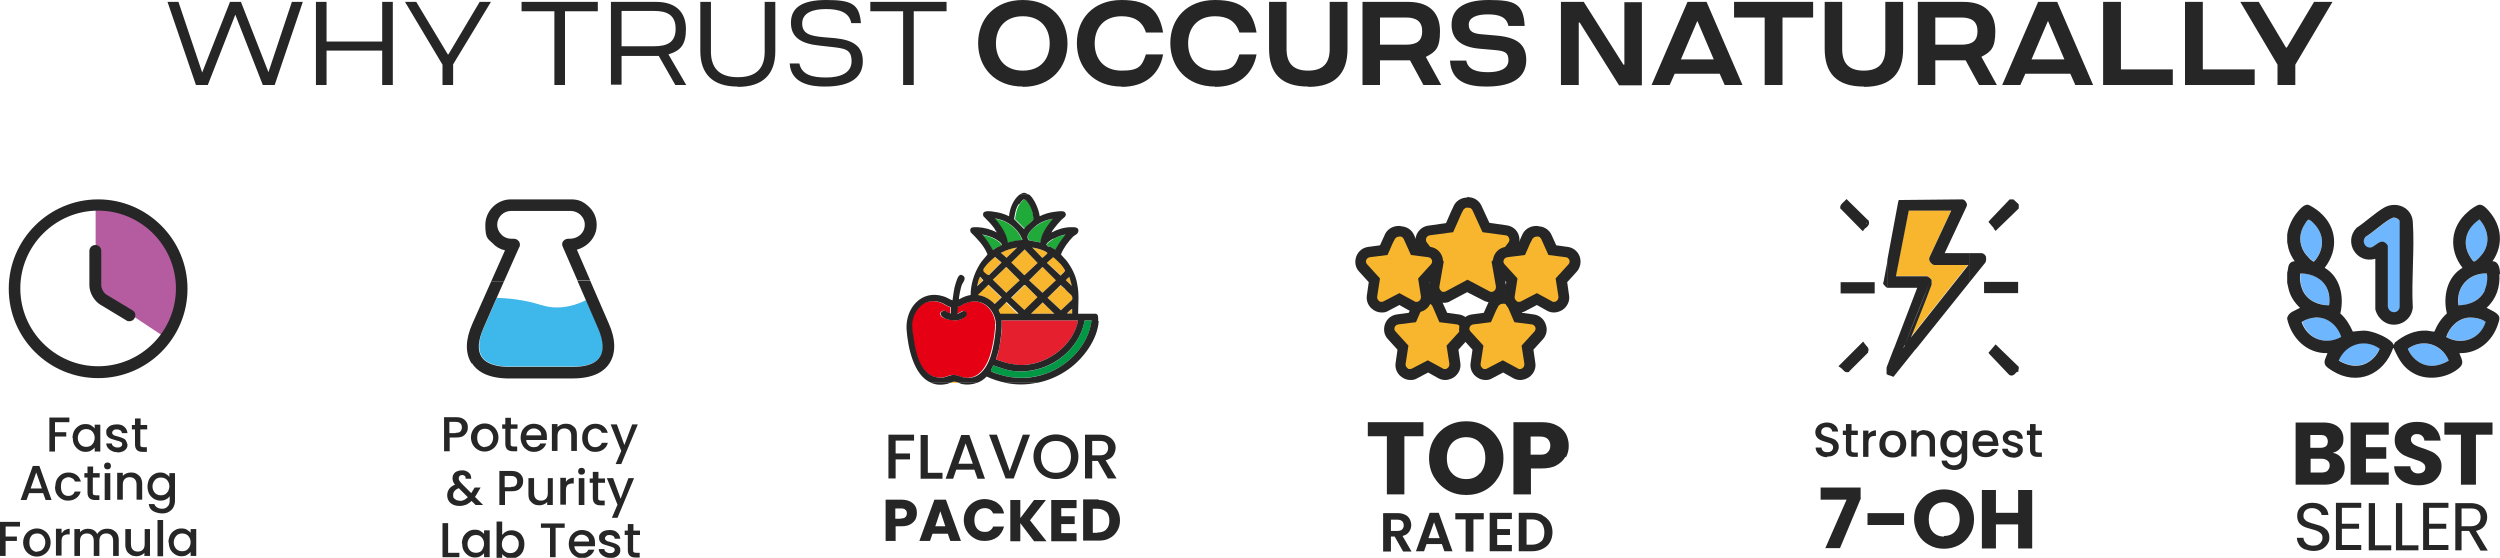 <svg xmlns="http://www.w3.org/2000/svg" id="Layer_2" viewBox="0 0 800 178.5"><defs><style>      .st0 {        fill: #f7b62d;      }      .st1 {        fill: #262626;      }      .st2 {        fill: none;      }      .st3 {        fill: #b45c9f;      }      .st4 {        fill: #e61f2e;      }      .st5 {        fill: #009844;      }      .st6 {        fill: #6eb7ff;      }      .st7 {        fill: #e50013;      }      .st8 {        fill: #1faa39;      }      .st9 {        fill: #3eb7ea;      }    </style></defs><g id="Layer_1-2"><g><g><g><g><path class="st1" d="M22.2,133.7v1.4h-4.6v3.2h3.6v1.4h-3.6v4.8h-1.8v-10.9h6.4ZM23.2,140.2c0-.9.2-1.6.5-2.3.4-.7.9-1.2,1.5-1.6.6-.4,1.3-.6,2.1-.6s1.3.1,1.8.4c.5.3.9.6,1.2,1v-1.2h1.8v8.6h-1.8v-1.3c-.3.4-.7.7-1.2,1-.5.3-1.1.4-1.8.4s-1.4-.2-2-.6c-.6-.4-1.1-.9-1.5-1.6-.4-.7-.5-1.5-.5-2.3h0ZM30.3,140.2c0-.6-.1-1.1-.4-1.6-.2-.4-.6-.8-1-1-.4-.2-.8-.3-1.3-.3s-.9.1-1.3.3c-.4.2-.7.6-1,1-.2.4-.4.9-.4,1.5s.1,1.1.4,1.6c.2.4.6.8,1,1,.4.2.8.3,1.3.3s.9-.1,1.3-.3.7-.6,1-1c.2-.4.4-1,.4-1.6h0ZM37.6,144.7c-.7,0-1.3-.1-1.8-.4-.5-.2-1-.6-1.3-1-.3-.4-.5-.9-.5-1.4h1.8c0,.4.2.7.5.9.3.2.7.4,1.2.4s.9,0,1.2-.3c.3-.2.4-.4.4-.8s-.2-.6-.5-.7c-.3-.2-.8-.3-1.5-.5-.7-.2-1.2-.4-1.6-.5-.4-.2-.8-.4-1.1-.8-.3-.3-.4-.8-.4-1.4s.1-.9.4-1.2c.3-.4.7-.7,1.2-.9.5-.2,1.1-.3,1.8-.3,1,0,1.8.2,2.4.8.6.5.9,1.2,1,2h-1.8c0-.4-.2-.7-.5-.9s-.7-.3-1.1-.3-.8,0-1.1.3c-.2.2-.4.4-.4.7s0,.4.2.6.4.3.6.4c.2,0,.6.2,1.1.3.6.2,1.1.3,1.5.5.4.2.8.4,1,.8s.4.8.5,1.3c0,.5-.1.9-.4,1.3-.3.4-.7.7-1.2.9-.5.2-1.1.3-1.7.3h0ZM44.9,137.4v4.8c0,.3,0,.6.2.7.2.1.4.2.8.2h1.1v1.5h-1.4c-.8,0-1.4-.2-1.8-.6s-.6-1-.6-1.8v-4.8h-1v-1.4h1v-2.1h1.8v2.1h2.1v1.4h-2.1Z"></path><path class="st1" d="M13.9,157.8h-4.6l-.8,2.2h-1.9l3.9-10.9h2.1l3.9,10.9h-1.9l-.8-2.2h0ZM13.4,156.3l-1.8-5.1-1.8,5.1s3.6,0,3.5,0ZM17.7,155.7c0-.9.2-1.7.5-2.3.4-.7.9-1.2,1.5-1.6s1.4-.6,2.2-.6,1.9.2,2.6.8c.7.5,1.1,1.2,1.4,2.1h-1.9c-.2-.4-.4-.8-.8-1s-.8-.4-1.3-.4-1.3.3-1.8.8c-.4.5-.6,1.2-.6,2.2s.2,1.6.6,2.2c.4.5,1,.8,1.8.8s1.7-.4,2-1.4h1.9c-.2.9-.7,1.6-1.4,2.1-.7.5-1.5.8-2.6.8s-1.5-.2-2.2-.6c-.6-.4-1.1-.9-1.5-1.6-.4-.7-.5-1.5-.5-2.3ZM29.7,152.8v4.8c0,.3,0,.6.2.7.2.1.4.2.8.2h1.1v1.5h-1.4c-.8,0-1.4-.2-1.8-.6-.4-.4-.6-1-.6-1.8v-4.8h-1v-1.4h1v-2.1h1.8v2.1h2.1v1.4h-2.1ZM34.4,150.2c-.3,0-.6-.1-.8-.3s-.3-.5-.3-.8.1-.6.3-.8.5-.3.8-.3.6.1.8.3c.2.2.3.5.3.8s-.1.6-.3.8-.5.3-.8.3ZM35.3,151.4v8.6h-1.8v-8.6h1.8ZM41.9,151.2c.7,0,1.3.1,1.8.4.5.3,1,.7,1.3,1.2.3.6.5,1.2.5,2v5.1h-1.8v-4.8c0-.8-.2-1.4-.6-1.8-.4-.4-.9-.6-1.6-.6s-1.2.2-1.6.6c-.4.4-.6,1-.6,1.8v4.8h-1.8v-8.6h1.8v1c.3-.4.7-.6,1.1-.8.5-.2.9-.3,1.5-.3h0ZM51.2,151.2c.7,0,1.3.1,1.8.4.5.3.9.6,1.2,1v-1.2h1.8v8.8c0,.8-.2,1.5-.5,2.1-.3.6-.8,1.1-1.5,1.5-.6.4-1.4.5-2.2.5s-2.1-.3-2.9-.8c-.8-.5-1.2-1.3-1.3-2.2h1.8c.1.4.4.8.9,1.1.5.3,1,.4,1.6.4s1.3-.2,1.7-.7c.5-.4.7-1.1.7-1.9v-1.4c-.3.4-.7.8-1.2,1-.5.3-1.1.4-1.8.4s-1.4-.2-2.1-.6c-.6-.4-1.1-.9-1.5-1.6-.3-.7-.5-1.5-.5-2.3s.2-1.6.5-2.3c.4-.7.8-1.2,1.5-1.6.6-.4,1.3-.6,2.1-.6h0ZM54.2,155.7c0-.6-.1-1.1-.4-1.6-.2-.4-.6-.8-1-1-.4-.2-.8-.3-1.3-.3s-.9.1-1.3.3c-.4.2-.7.6-1,1-.2.4-.4.9-.4,1.5s.1,1.1.4,1.6c.2.4.6.8,1,1,.4.2.8.3,1.3.3s.9-.1,1.3-.3c.4-.2.7-.6,1-1,.2-.4.4-1,.4-1.6h0Z"></path><path class="st1" d="M6.4,167.1v1.4H1.8v3.2h3.6v1.4H1.8v4.8H0v-10.9h6.4ZM11.8,178.1c-.8,0-1.6-.2-2.2-.6-.7-.4-1.2-.9-1.6-1.6-.4-.7-.6-1.5-.6-2.3s.2-1.6.6-2.3c.4-.7.9-1.2,1.6-1.6s1.4-.6,2.2-.6,1.6.2,2.2.6c.7.4,1.2.9,1.6,1.6.4.7.6,1.4.6,2.3s-.2,1.6-.6,2.3c-.4.7-.9,1.2-1.6,1.6-.7.4-1.4.6-2.2.6h0ZM11.8,176.5c.5,0,.9-.1,1.3-.3.4-.2.7-.6,1-1,.2-.4.4-1,.4-1.6s-.1-1.1-.4-1.6c-.2-.4-.6-.8-.9-1-.4-.2-.8-.3-1.3-.3s-.9.1-1.3.3c-.4.2-.7.6-.9,1-.2.4-.3.9-.3,1.6,0,.9.2,1.6.7,2.2.5.5,1.1.8,1.8.8h0ZM19.8,170.6c.3-.4.6-.8,1-1,.4-.2,1-.4,1.5-.4v1.8h-.5c-.7,0-1.2.2-1.6.5-.4.4-.5,1-.5,1.8v4.5h-1.8v-8.6h1.8v1.2h0ZM34.4,169.2c.7,0,1.3.1,1.8.4.5.3,1,.7,1.3,1.2s.5,1.2.5,2v5.1h-1.8v-4.8c0-.8-.2-1.4-.6-1.8-.4-.4-.9-.6-1.6-.6s-1.2.2-1.6.6c-.4.4-.6,1-.6,1.8v4.8h-1.8v-4.8c0-.8-.2-1.4-.6-1.8-.4-.4-.9-.6-1.6-.6s-1.2.2-1.6.6c-.4.4-.6,1-.6,1.8v4.8h-1.8v-8.6h1.8v1c.3-.4.7-.6,1.1-.8s.9-.3,1.4-.3,1.3.1,1.8.4c.5.3,1,.7,1.2,1.3.3-.5.7-.9,1.2-1.2.5-.3,1.2-.5,1.8-.5h0ZM48,169.3v8.6h-1.8v-1c-.3.4-.7.6-1.1.8-.5.2-.9.3-1.4.3s-1.3-.1-1.8-.4c-.5-.3-1-.7-1.3-1.2-.3-.6-.5-1.2-.5-2v-5.1h1.8v4.8c0,.8.2,1.4.6,1.8.4.4.9.6,1.6.6s1.2-.2,1.6-.6c.4-.4.6-1,.6-1.8v-4.8s1.8,0,1.8,0ZM52.2,166.4v11.6h-1.8v-11.6h1.8ZM53.9,173.6c0-.9.2-1.6.5-2.3.4-.7.8-1.2,1.5-1.6.6-.4,1.3-.6,2.1-.6s1.3.1,1.8.4c.5.3.9.6,1.2,1v-1.2h1.8v8.6h-1.8v-1.3c-.3.4-.7.7-1.2,1-.5.3-1.1.4-1.8.4s-1.4-.2-2-.6c-.6-.4-1.1-.9-1.5-1.6-.3-.7-.5-1.5-.5-2.3h0ZM61,173.6c0-.6-.1-1.1-.4-1.6-.2-.4-.6-.8-1-1s-.8-.3-1.3-.3-.9.1-1.3.3c-.4.2-.7.6-1,1-.2.4-.4.9-.4,1.5s.1,1.1.4,1.6c.2.4.6.8,1,1,.4.2.8.3,1.3.3s.9-.1,1.3-.3.7-.6,1-1c.2-.4.4-1,.4-1.6h0Z"></path></g><g><polygon class="st3" points="30.6 65.1 30.6 93.2 53.2 108.2 56.9 102.6 57.8 97.9 57.8 92.2 56.9 87.6 56.9 84.7 56 81 54.1 78.2 52.2 74.4 48.5 71.6 45.7 68.8 40 66.9 36.3 66 32.5 65.1 30.6 65.1"></polygon><path class="st1" d="M31.4,121c-15.8,0-28.6-12.8-28.6-28.6s12.9-28.6,28.6-28.6,28.6,12.8,28.6,28.6-12.8,28.6-28.6,28.6ZM31.4,67.4c-13.7,0-24.9,11.2-24.9,24.9s11.2,24.9,24.9,24.9,24.9-11.2,24.9-24.9-11.2-24.9-24.9-24.9Z"></path><path class="st1" d="M41.4,102.8c-.3,0-.7,0-1-.3l-8.3-5c-2-1.2-3.5-3.9-3.5-6.2v-11c0-1,.8-1.9,1.9-1.9s1.9.8,1.9,1.9v11c0,1,.8,2.5,1.7,3l8.3,5c.9.5,1.2,1.7.6,2.6-.3.6-1,.9-1.6.9h0Z"></path></g></g><g><g><path class="st1" d="M149.7,136.8c0,.6-.1,1.1-.4,1.6-.3.5-.7.9-1.2,1.2-.6.3-1.3.4-2.2.4h-2v4.4h-1.8v-10.9h3.8c.8,0,1.5.1,2.1.4.6.3,1,.7,1.3,1.2.3.5.4,1,.4,1.6h0ZM145.8,138.5c.7,0,1.2-.1,1.5-.4.3-.3.5-.8.5-1.3,0-1.2-.7-1.8-2-1.8h-2v3.6h2ZM155.1,144.5c-.8,0-1.6-.2-2.2-.6-.7-.4-1.2-.9-1.6-1.6-.4-.7-.6-1.5-.6-2.3s.2-1.6.6-2.3c.4-.7.9-1.2,1.6-1.6s1.4-.6,2.2-.6,1.6.2,2.2.6c.7.4,1.2.9,1.6,1.6.4.7.6,1.4.6,2.3s-.2,1.6-.6,2.3c-.4.7-.9,1.2-1.6,1.6-.7.4-1.4.6-2.2.6h0ZM155.1,143c.5,0,.9-.1,1.3-.3.4-.2.7-.6,1-1,.2-.4.4-1,.4-1.6s-.1-1.1-.4-1.6c-.2-.4-.6-.8-.9-1-.4-.2-.8-.3-1.3-.3s-.9.1-1.3.3-.7.6-.9,1-.3.9-.3,1.6c0,.9.2,1.6.7,2.2.5.5,1.1.8,1.8.8h0ZM163.4,137.2v4.8c0,.3,0,.6.2.7.2.1.4.2.8.2h1.1v1.5h-1.4c-.8,0-1.4-.2-1.8-.6-.4-.4-.6-1-.6-1.8v-4.8h-1v-1.4h1v-2.1h1.8v2.1h2.1v1.4h-2.1ZM175,139.9c0,.3,0,.6,0,.9h-6.6c0,.7.3,1.2.8,1.7s1,.6,1.7.6c1,0,1.6-.4,2-1.2h1.9c-.3.8-.7,1.4-1.4,1.9-.7.5-1.5.8-2.5.8s-1.6-.2-2.2-.6c-.6-.4-1.2-.9-1.5-1.6-.4-.7-.6-1.5-.6-2.3s.2-1.7.5-2.3c.4-.7.9-1.2,1.5-1.6.7-.4,1.4-.6,2.2-.6s1.5.2,2.2.5c.6.4,1.1.9,1.5,1.5.4.6.5,1.4.5,2.2h0ZM173.2,139.3c0-.7-.2-1.2-.7-1.6-.5-.4-1-.6-1.7-.6s-1.1.2-1.6.6-.7.9-.8,1.6h4.8,0ZM181.1,135.6c.7,0,1.3.1,1.8.4.5.3,1,.7,1.3,1.2.3.6.4,1.2.4,2v5.1h-1.8v-4.8c0-.8-.2-1.4-.6-1.8-.4-.4-.9-.6-1.6-.6s-1.2.2-1.6.6c-.4.4-.6,1-.6,1.8v4.8h-1.8v-8.6h1.8v1c.3-.4.7-.6,1.1-.8.5-.2.9-.3,1.4-.3h0ZM186.3,140.1c0-.9.2-1.7.5-2.3.4-.7.9-1.2,1.5-1.6s1.4-.6,2.2-.6,1.9.2,2.6.8c.7.5,1.1,1.2,1.4,2.1h-1.9c-.2-.4-.4-.8-.8-1s-.8-.4-1.3-.4-1.3.3-1.8.8c-.4.5-.6,1.2-.6,2.2s.2,1.6.6,2.2c.4.5,1,.8,1.8.8s1.7-.4,2.1-1.4h1.9c-.2.9-.7,1.6-1.4,2.1-.7.5-1.5.8-2.6.8s-1.6-.2-2.2-.6c-.6-.4-1.1-.9-1.5-1.6-.4-.7-.5-1.5-.5-2.3ZM204.1,135.8l-5.3,12.7h-1.8l1.8-4.2-3.4-8.5h2l2.4,6.6,2.5-6.6h1.8Z"></path><path class="st1" d="M152.2,161.6l-1.3-1.3c-.5.5-1.1.9-1.7,1.2-.6.2-1.3.4-2.1.4s-1.4-.1-2.1-.4c-.6-.3-1.1-.7-1.4-1.2-.3-.5-.5-1.1-.5-1.8s.2-1.4.6-2c.4-.6,1.1-1.1,1.9-1.4-.3-.4-.5-.7-.6-1s-.2-.7-.2-1.1.1-.9.4-1.3c.2-.4.6-.7,1.1-.9.5-.2,1-.3,1.6-.3s1.1.1,1.6.4c.4.2.8.6,1,.9.2.4.3.9.3,1.4h-1.8c0-.4,0-.7-.3-.9-.2-.2-.5-.3-.8-.3s-.6.1-.8.3c-.2.2-.3.4-.3.7s0,.6.2.8c.2.3.4.6.9,1.1l2.9,2.9,1.1-1.8h1.9l-1.4,2.4-.4.6,2.6,2.6h-2.4ZM147.1,160.3c1,0,1.8-.4,2.6-1.2l-2.9-2.9c-1.2.5-1.8,1.2-1.8,2.2s.2,1,.6,1.3c.4.4.9.5,1.5.5h0ZM167.4,154c0,.6-.1,1.1-.4,1.6-.3.5-.7.9-1.2,1.2-.6.3-1.3.4-2.2.4h-2v4.4h-1.8v-10.9h3.8c.8,0,1.5.1,2.1.4.6.3,1,.7,1.3,1.2.3.5.4,1,.4,1.6h0ZM163.5,155.8c.7,0,1.2-.1,1.5-.4.3-.3.5-.8.5-1.3,0-1.2-.7-1.8-2-1.8h-2v3.6h2ZM176.9,153v8.6h-1.8v-1c-.3.4-.6.6-1.1.8-.4.2-.9.3-1.4.3s-1.3-.1-1.8-.4c-.5-.3-.9-.7-1.3-1.2-.3-.6-.4-1.2-.4-2v-5.1h1.8v4.8c0,.8.2,1.4.6,1.8.4.4.9.6,1.6.6s1.2-.2,1.6-.6c.4-.4.6-1,.6-1.8v-4.8h1.8,0ZM181,154.3c.3-.4.6-.8,1-1,.4-.2.9-.4,1.6-.4v1.8h-.4c-.7,0-1.2.2-1.6.5-.4.4-.5,1-.5,1.8v4.5h-1.8v-8.6h1.8v1.2h0ZM186.1,151.9c-.3,0-.6-.1-.8-.3s-.3-.5-.3-.8.1-.6.3-.8.5-.3.8-.3.6.1.8.3.3.5.3.8-.1.6-.3.8-.5.3-.8.3ZM187,153v8.6h-1.8v-8.6h1.8ZM191.4,154.5v4.8c0,.3,0,.6.2.7.2.1.4.2.8.2h1.1v1.5h-1.4c-.8,0-1.4-.2-1.8-.6-.4-.4-.6-1-.6-1.8v-4.8h-1v-1.4h1v-2.1h1.8v2.1h2.1v1.4h-2.1ZM202.9,153l-5.3,12.7h-1.8l1.8-4.2-3.4-8.5h2l2.4,6.6,2.5-6.6h1.8Z"></path><path class="st1" d="M143.3,176.9h3.7v1.4h-5.4v-10.9h1.8v9.4ZM147.8,174c0-.9.2-1.6.5-2.3.4-.7.9-1.2,1.5-1.6.6-.4,1.3-.6,2.1-.6s1.3.1,1.8.4c.5.3.9.6,1.2,1v-1.2h1.8v8.6h-1.8v-1.3c-.3.4-.7.7-1.2,1-.5.3-1.1.4-1.8.4s-1.4-.2-2-.6c-.6-.4-1.1-.9-1.5-1.6-.4-.7-.5-1.5-.5-2.3h0ZM154.9,174.1c0-.6-.1-1.1-.4-1.6-.2-.4-.6-.8-.9-1-.4-.2-.8-.3-1.3-.3s-.9.1-1.3.3-.7.6-1,1c-.2.4-.4.9-.4,1.5s.1,1.1.4,1.6c.2.4.6.8,1,1,.4.2.8.3,1.3.3s.9-.1,1.3-.3c.4-.2.7-.6.9-1,.2-.4.4-1,.4-1.6h0ZM160.8,171.1c.3-.4.7-.8,1.2-1,.5-.3,1.1-.4,1.8-.4s1.4.2,2.1.6,1.1.9,1.4,1.6c.4.7.5,1.4.5,2.3s-.2,1.6-.5,2.3c-.4.7-.8,1.2-1.5,1.6-.6.4-1.3.6-2.1.6s-1.3-.1-1.8-.4c-.5-.3-.9-.6-1.2-1v1.2h-1.8v-11.6h1.8v4.2h0ZM166,174c0-.6-.1-1.1-.4-1.5-.2-.4-.6-.8-1-1-.4-.2-.8-.3-1.3-.3s-.9.1-1.3.3c-.4.2-.7.6-1,1-.2.4-.4.9-.4,1.6s.1,1.1.4,1.6c.2.4.6.8,1,1,.4.2.8.3,1.3.3s.9-.1,1.3-.3c.4-.2.7-.6,1-1,.2-.4.4-1,.4-1.6h0ZM180.7,167.5v1.4h-2.9v9.4h-1.8v-9.4h-2.9v-1.4h7.6ZM190.4,173.9c0,.3,0,.6,0,.9h-6.6c0,.7.3,1.2.8,1.7s1,.6,1.7.6c1,0,1.6-.4,2-1.2h1.9c-.3.8-.7,1.4-1.4,1.9-.7.5-1.5.8-2.5.8s-1.6-.2-2.2-.6c-.6-.4-1.2-.9-1.5-1.6-.4-.7-.6-1.5-.6-2.3s.2-1.7.5-2.3c.4-.7.9-1.2,1.5-1.6.7-.4,1.4-.6,2.2-.6s1.5.2,2.2.5c.6.4,1.1.9,1.5,1.5.4.6.5,1.4.5,2.2h0ZM188.5,173.3c0-.7-.2-1.2-.7-1.6-.5-.4-1-.6-1.7-.6s-1.1.2-1.6.6-.7.9-.8,1.6h4.8,0ZM195.2,178.5c-.7,0-1.3-.1-1.8-.4-.5-.2-.9-.6-1.3-1-.3-.4-.5-.9-.5-1.4h1.8c0,.4.2.7.5.9.3.2.7.4,1.2.4s.9,0,1.2-.3c.3-.2.4-.4.4-.8s-.2-.6-.5-.7c-.3-.2-.8-.3-1.4-.5-.6-.2-1.2-.4-1.6-.5s-.8-.4-1.1-.8c-.3-.3-.4-.8-.4-1.4s.1-.9.4-1.2c.3-.4.7-.7,1.2-.9.5-.2,1.1-.3,1.8-.3,1,0,1.8.2,2.4.8.6.5.9,1.2,1,2h-1.8c0-.4-.2-.7-.5-.9s-.7-.3-1.1-.3-.8,0-1.1.3c-.2.2-.4.4-.4.7s0,.4.2.6.4.3.6.4c.2,0,.6.2,1.1.3.6.2,1.1.3,1.5.5.4.2.8.4,1.1.8.3.3.4.8.4,1.3,0,.5-.1.9-.4,1.3-.3.4-.7.7-1.2.9-.5.2-1.1.3-1.7.3ZM202.6,171.2v4.8c0,.3,0,.6.2.7.2.1.4.2.8.2h1.1v1.5h-1.4c-.8,0-1.4-.2-1.8-.6-.4-.4-.6-1-.6-1.8v-4.8h-1v-1.4h1v-2.1h1.8v2.1h2.1v1.4h-2.1Z"></path></g><g><path class="st2" d="M180.2,77.3c.4-.5.9-.8,1.6-.8h.5c2.2,0,4.2-1.4,4.7-3.4.5-2.1-.5-3.6-1.2-4.2-.9-.8-2-1.3-3.2-1.3h-19.1c-2.4,0-4.4,2-4.4,4.4s.4,2.4,1.3,3.1c0,0,0,0,.1.1.7.8,1.9,1.3,3.1,1.3h.9c.6,0,1.2.3,1.6.9.4.5.4,1.2.1,1.8l-4.8,10.8h23.4l-4.7-10.8c-.2-.6-.2-1.3.1-1.8h0Z"></path><path class="st9" d="M173.1,97.6c-5.5-1.8-11.2-2.2-14.1-2.3l-4.2,9.6h0c-1.7,3.8-1.9,7.1-.6,9.2,1.7,2.6,5.6,3.2,8.7,3.2s.4,0,.6,0h19.9c3,0,6.9-.5,8.6-3.1,1.4-2.1,1.2-5.4-.5-9.2l-3.9-9c-2.5,1.3-8.3,3.6-14.4,1.6h0Z"></path><path class="st1" d="M166.2,79.1c.3-.6.2-1.3-.1-1.8-.4-.5-.9-.9-1.6-.9h-.9c-1.2,0-2.4-.5-3.1-1.3,0,0,0,0-.1-.1-.8-.8-1.3-1.9-1.3-3.1,0-2.4,2-4.4,4.4-4.4h19.1c1.2,0,2.4.5,3.2,1.3.7.7,1.7,2.1,1.2,4.2-.5,2-2.4,3.4-4.7,3.4h-.5c-.6,0-1.2.3-1.6.8s-.4,1.2-.1,1.8l4.7,10.8h4.1l-4.3-9.9c2.9-.8,5.3-3,6.1-5.9h0c.7-2.9-.1-5.8-2.2-7.8s-3.7-2.4-5.9-2.4h-19.1c-4.5,0-8.2,3.7-8.2,8.2s.9,4.4,2.4,5.9c1,1.1,2.4,1.9,3.9,2.2l-4.4,9.9h4.1l4.8-10.8h0Z"></path><path class="st1" d="M151,116.2c1.4,2.2,4.4,4.7,11.1,4.9.2,0,.4,0,.6,0h20.6c7.1,0,10.3-2.6,11.7-4.8,2.1-3.2,2.1-7.7-.2-12.8l-5.9-13.6h-4.1l2.7,6.2c.8-.4,1.3-.7,1.3-.7,0,0-.5.3-1.3.7l3.9,9c1.7,3.9,1.9,7.2.5,9.2-1.7,2.6-5.6,3.1-8.6,3.1h-19.9c-.2,0-.4,0-.6,0-3,0-7-.6-8.7-3.2-1.4-2.1-1.1-5.3.6-9.2h0l4.2-9.6c-1.3,0-2.1,0-2.1,0,0,0,.8,0,2.1,0l2.4-5.4h-4.1l-6,13.5c-2.3,5.1-2.4,9.5-.3,12.8h0Z"></path></g></g><g><g><path class="st1" d="M292.5,139.1v1.9h-5.9v4.1h4.6v1.9h-4.6v6.1h-2.3v-14h8.2ZM296.9,151.3h4.7v1.9h-7v-14h2.3v12.1h0ZM311.9,150.3h-5.9l-1,2.9h-2.4l5-14h2.6l5,14h-2.4l-1-2.9h0ZM311.3,148.4l-2.3-6.5-2.3,6.5h4.6ZM329.6,139.1l-5.2,14h-2.6l-5.3-14h2.5l4.1,11.6,4.2-11.6h2.4ZM337.9,153.3c-1.3,0-2.5-.3-3.6-.9-1.1-.6-2-1.5-2.6-2.6-.6-1.1-1-2.3-1-3.7s.3-2.6,1-3.7c.6-1.1,1.5-1.9,2.6-2.5,1.1-.6,2.3-.9,3.6-.9s2.5.3,3.6.9c1.1.6,2,1.4,2.6,2.5.6,1.1,1,2.3,1,3.7s-.3,2.6-1,3.7c-.6,1.1-1.5,1.9-2.6,2.6-1.1.6-2.3.9-3.6.9ZM337.9,151.3c.9,0,1.8-.2,2.5-.6.7-.4,1.3-1,1.7-1.8.4-.8.6-1.7.6-2.7s-.2-1.9-.6-2.7c-.4-.8-1-1.4-1.7-1.8s-1.5-.6-2.5-.6-1.8.2-2.5.6c-.7.4-1.3,1-1.7,1.8-.4.8-.6,1.7-.6,2.7s.2,1.9.6,2.7c.4.8,1,1.4,1.7,1.8.7.4,1.5.6,2.5.6ZM354.5,153.1l-3.2-5.6h-1.8v5.6h-2.3v-14h4.8c1.1,0,2,.2,2.7.6.8.4,1.3.9,1.7,1.5.4.6.6,1.3.6,2.1s-.3,1.7-.8,2.5c-.5.7-1.3,1.2-2.4,1.5l3.5,5.8h-2.7,0ZM349.5,145.7h2.5c.9,0,1.5-.2,1.9-.6.4-.4.7-1,.7-1.7s-.2-1.3-.6-1.7c-.4-.4-1.1-.6-2-.6h-2.5v4.7h0Z"></path><path class="st1" d="M293.4,164.2c0,.8-.2,1.5-.5,2.1-.4.6-.9,1.1-1.6,1.5-.7.4-1.6.6-2.7.6h-2v4.7h-3.2v-13.2h5.2c1,0,1.9.2,2.7.6.7.4,1.3.9,1.6,1.5.4.6.5,1.4.5,2.2h0ZM288.3,165.9c.6,0,1.1-.1,1.4-.4s.5-.7.5-1.2-.1-.9-.5-1.2c-.3-.3-.8-.4-1.4-.4h-1.8v3.3h1.8ZM303.3,170.8h-4.9l-.8,2.3h-3.4l4.8-13.2h3.7l4.8,13.2h-3.4l-.8-2.3h0ZM302.5,168.4l-1.6-4.8-1.6,4.8h3.2ZM308.4,166.5c0-1.3.3-2.5.9-3.5.6-1,1.4-1.8,2.4-2.4,1-.6,2.2-.9,3.4-.9s2.9.4,4,1.2c1.1.8,1.9,1.9,2.2,3.4h-3.5c-.3-.6-.6-1-1.1-1.3-.5-.3-1-.4-1.6-.4-1,0-1.8.4-2.4,1-.6.7-.9,1.6-.9,2.8s.3,2.1.9,2.8c.6.7,1.4,1,2.4,1s1.2-.1,1.6-.4c.5-.3.9-.7,1.1-1.3h3.5c-.4,1.4-1.1,2.6-2.2,3.4-1.1.8-2.5,1.2-4,1.2s-2.4-.3-3.4-.9c-1-.6-1.8-1.4-2.4-2.4-.6-1-.9-2.2-.9-3.5h0ZM330.9,173.2l-4.4-5.8v5.8h-3.2v-13.2h3.2v5.8l4.4-5.8h3.8l-5.1,6.5,5.3,6.7h-3.9ZM339.6,162.5v2.7h4.3v2.5h-4.3v2.9h4.9v2.6h-8.1v-13.2h8.1v2.6h-4.9ZM351.5,160c1.4,0,2.6.3,3.6.8s1.8,1.3,2.4,2.3c.6,1,.9,2.1.9,3.4s-.3,2.4-.9,3.4c-.6,1-1.4,1.8-2.4,2.3-1,.6-2.2.8-3.6.8h-4.9v-13.2h5ZM351.2,170.4c1.2,0,2.2-.3,2.8-1,.7-.7,1-1.6,1-2.8s-.3-2.2-1-2.8-1.6-1-2.8-1h-1.5v7.7h1.5Z"></path></g><g><path class="st1" d="M326.3,62.3h2.8c-1.1-.8-1.7-.8-2.8,0Z"></path><g><polygon class="st0" points="333.6 85.4 329.3 89.7 333.6 93.7 338 89.7 333.6 85.4"></polygon><path class="st0" d="M320.4,81l1.7,1.5,3.4-3.3c-1.5.2-3.6.7-4.8,1.5-1.2.8-.4.2-.3.3h0Z"></path><path class="st0" d="M334.9,80.7c-1.2-.8-3.2-1.3-4.6-1.5l3.2,3.3c.3,0,1.7-1.3,1.7-1.5s-.2-.3-.3-.3h0Z"></path><polygon class="st0" points="322 93.7 326.3 89.7 322 85.4 317.7 89.5 322 93.7"></polygon><path class="st0" d="M341.2,92.9c-.3-.3-1.8-1.6-1.8-1.6h0c0,0-4.2,4-4.2,4l4.3,4,3.5-3.3c.2-.3.2-1.1,0-1.4s-1.5-1.5-1.8-1.8Z"></path><path class="st0" d="M341.5,100.3h1.7v-1.5c-.7.3-1.1,1-1.7,1.5Z"></path><path class="st0" d="M342.2,88.6h0c-.2,0-1.1,1-1.1,1.1l1.9,1.8-.8-3h0Z"></path><path class="st0" d="M312.8,94.4h0c2.1.3,4,1.4,5.4,2.9l2.2-2.1-4.3-4.1-3.4,3.3Z"></path><path class="st0" d="M305.2,122.1c-.2,0-.7.2-1.2.4h2.8c-.6-.2-1.3-.5-1.6-.4Z"></path><polygon class="st0" points="333.6 96.7 329.9 100.4 337.4 100.4 333.6 96.7"></polygon><path class="st0" d="M319.5,99.2c0,.2.4,1.1.5,1.3h5.7c0,0-3.8-3.8-3.8-3.8l-2.5,2.5h0Z"></path><path class="st4" d="M319.7,111.6c-.3,1.1-.5,2.4-1,3.4,2.8,1.1,5.7,1.9,8.8,1.8,7.9-.3,16.1-6.4,17.5-14.3h0c0,0-24.5,0-24.5,0,.3,2.9-.3,6.2-.8,9.1h0Z"></path><path class="st0" d="M332.1,95.2l-3.9-3.9c0,0-.2-.2-.4,0h0l-4.2,4.1,4.3,4s4.2-4.1,4.2-4.1Z"></path><polygon class="st0" points="327.9 79.8 323.5 84 327.8 88.1 332.1 84.1 327.9 79.8 327.9 79.8"></polygon><path class="st0" d="M316.4,88l4-4-2.1-1.8c-.7.6-1.4,1.2-2.1,1.9-.7.7-1.6,1.9-1.7,2.3,0,.3,0,.3,0,.4s1.4,1.6,1.8,1.2h0Z"></path><path class="st8" d="M319.1,79.2c.3,0,1.3-.5,1.3-.6h0c.4-.6-1.7-1.9-2.1-2.1-1.2-.7-2.8-1.1-4.2-1.4,1.3,1.5,2.5,3.2,3.4,5,.2,0,1.2-.8,1.5-.9h0Z"></path><path class="st5" d="M349.3,102.5h0c0,0-2.2,0-2.2,0-1.9,10.4-12.5,17.6-23,16.2-2.2-.3-4.2-1.1-6.3-1.8,0,.5-1,1.6-.6,1.9s2.2.9,2.8,1.1c5,1.5,10,1.3,14.9-.4,7.1-2.6,13.5-9.2,14.4-16.9h0Z"></path><path class="st7" d="M318.5,103.7c-.3-4.8-4.4-8.7-9.3-6.8-1,.3-1.8,1.1-2.9,1.3l-.2,2.2c1,0,2-1.7,2.9-.5,1,1.5-2,2.6-3.1,2.6-1,0-3.4-.2-4.5-1.1-1-1-.7-1.2,0-1.8,1-.7,1.7.7,2.7.7v-2h0c-1.2-.3-2.1-1.1-3.2-1.5-4.9-1.8-9,2.2-9.2,7,0,1.2.3,2.7.4,3.9.6,4.5,2,11.8,7.3,13,2.1.4,2.7,0,4.6-.6,1.8-.5,3,.6,4.9.8,5.6.4,7.9-6,8.7-10.4.4-1.8.9-5,.8-6.8h0Z"></path><path class="st0" d="M313.6,88.6c-.3,0-.2,0-.2.2-.3.8-.5,1.8-.8,2.7l1.9-1.8-1-1.1h0Z"></path><path class="st8" d="M327.1,76.9c-1.4-3.8-4.8-6.4-8.9-6.9,1.8,2.2,3.8,4.7,4.1,7.7,1.6-.3,3.2-.8,4.7-.8Z"></path><path class="st8" d="M335,78.5c.4.5,1.1.5,1.3.6.2,0,1.4,1,1.5.9.9-1.7,2-3.3,3.3-4.9-1.4.2-2.8.7-4,1.4-.4.3-2.5,1.5-2.1,2Z"></path><path class="st0" d="M337,82.2l-2,1.8,4.4,4.1c.4-.4,1.6-1.2,1.4-1.8s-1.3-1.9-1.7-2.3c-.3-.3-1.7-1.7-2.1-1.9h0Z"></path><path class="st8" d="M328.7,72.2c.4-.3,2.1-1.9,2.1-2.1,0-.5-.4-2.2-.5-2.7-.3-1-.7-1.8-1.3-2.6s-.9-1-1.3-1h0c-.3,0-1.2,1.2-1.4,1.5-1,1.4-1.2,3.2-1.5,4.8l3.2,3.2s.7-1,.9-1.1Z"></path><path class="st8" d="M328.9,75.8c0,.7.4,1.1.4,1.1l3.7.7c.4-2.9,2.2-5.4,4-7.6-2,.3-4,1.2-5.6,2.4-1.7,1.3-2.6,2.7-2.5,3.4h0Z"></path><path class="st1" d="M331.7,122.5h-10c3.3.7,6.7.7,10,0Z"></path><path class="st1" d="M307.8,122.9c1.6.3,3.3.2,4.8-.4h-5.8c.4.2.7.3,1,.4Z"></path><path class="st1" d="M302.8,122.9c.3,0,.8-.2,1.2-.4h-6.1c1.4.6,3,.8,4.9.4Z"></path><path class="st1" d="M337.2,69.8s0,0,0,.1c0,0,.1,0,.2,0h0c0,0,0,0,0,0Z"></path><path class="st1" d="M337,82.2s0,0,0,0h0s0,0,0,0Z"></path><path class="st1" d="M341.3,74.9s0,0,0,.1c0,0,.1,0,.2,0h0c0,0,0,0,0,0Z"></path><path class="st1" d="M351.4,102.7c0-.7.2-2.1-.7-2.3h-.3c0,0-5.4,0-5.4,0,0-3.1.4-6.4-.3-9.5-.4-2.7-1.8-5.4-3.5-7.6-.3-.3-1.7-1.8-1.7-1.9.9-2.2,2.3-4,3.9-5.7.5-.5,1.6-.7,1.7-1.9,0-1.2-1.4-1.1-2.4-1.1-2.1,0-4.4.7-6.2,1.7,0,0,0-.3.8-1.3s1.6-2,2.4-2.8c.6-.6,1.8-1.1,1.2-2.2-.4-.8-2-.5-3.6-.3-1.6.2-3.2.7-4.6,1.4-.3-2.4-1.8-5.6-3.2-6.8-.1,0-.2-.2-.3-.2h-2.8c-.1,0-.2.2-.3.2-1.9,1.6-3,4.3-3.2,6.8-1.4-.7-3-1.2-4.6-1.4-1.2-.2-4.4-.8-3.6,1.4,1.2,1.2,2.5,2.5,3.5,3.9,0,.2.8,1.2.8,1.3-1.8-1-4.1-1.6-6.2-1.7-1.2,0-2.8-.2-2.2,1.6,2.1,2.1,4.3,4.3,5.4,7.1-.8,1.1-1.8,2-2.5,3.2-1.8,2.9-2.9,6.4-2.9,9.8-1.3.2-2.5.7-3.7,1.4-.2-.3.6-4.2,1-4.9s1.3-1.8.4-2.6c-1.4-1.1-1.9.6-2.5,2.4s-.7,3.6-1,5.4c-1-.3-1.8-1-3-1.3-7-2.2-12.1,3.9-11.7,10.6.4,5.6,2.2,14.8,7.9,17.1h6.1c.5-.2,1-.4,1.2-.4.3,0,1,.2,1.6.4h5.8c1.1-.4,2.2-1.1,3-2,2,.9,4.1,1.6,6.2,2h10c3.6-.7,7-2.2,10.1-4.4,4.7-3.4,9.2-9.4,9.6-15.4h0ZM345,102.4h0c-1.4,8-9.6,14.1-17.5,14.4-3.1,0-6-.7-8.8-1.8.4-1.1.7-2.3,1-3.4.5-2.9,1-6.2.8-9.1h24.5ZM323.5,95.3l4.2-4.1h0c.2,0,.3,0,.4,0l3.9,3.9-4.2,4.1s-4.3-4-4.3-4ZM325.8,100.4h0c0,0-5.7,0-5.7,0-.2-.3-.6-1.1-.5-1.3l2.5-2.5,3.8,3.7h0ZM333.6,96.7l3.8,3.7h-7.5l3.8-3.7h0ZM329.3,89.7l4.3-4.3,4.3,4.3-4.3,4-4.3-4ZM333.5,82.5l-3.2-3.3s0,0-.1,0h.1c1.5.2,3.4.7,4.6,1.5,0,0,.3.2.3.3s-1.4,1.5-1.7,1.5h0ZM332.1,84.1l-4.3,4-4.2-4.1,4.3-4.2h0l4.1,4.3h0ZM322.1,82.5l-1.7-1.5c0-.2-1,.4.3-.3s3.3-1.3,4.8-1.5l-3.4,3.3h0ZM322,85.4l4.3,4.3-4.3,4-4.3-4.2s4.3-4.1,4.3-4.1ZM320.5,95.2l-2.2,2.1c-1.4-1.5-3.3-2.6-5.4-2.9h0l3.4-3.3,4.3,4.1ZM343.1,100.3h0c0,0,0,0,0,0h-1.7c.5-.5,1-1.1,1.7-1.5v1.5ZM343,96l-3.5,3.3-4.3-4,4.2-4.1h0c0,0,1.6,1.4,1.8,1.7s1.6,1.4,1.8,1.8c.2.3.2,1.1,0,1.4ZM342.2,88.6h0c0,0,.8,2.9.8,2.9l-1.9-1.8c0-.2,1-1.1,1.1-1.1h0ZM340.8,86.4c.2.5-1,1.3-1.4,1.8l-4.4-4.1,2-1.8s0,0,0,0h0,0c.4.2,1.8,1.6,2.1,1.9.4.3,1.5,1.8,1.7,2.3h0ZM337.2,76.4c1.3-.7,2.7-1.2,4-1.4,0,0,0,0,0-.1h0c0,0-.1.1-.2.1-1.3,1.6-2.4,3.2-3.3,4.9,0,0-1.3-.8-1.5-.9-.2,0-1,0-1.3-.6-.4-.5,1.7-1.8,2.1-2h0ZM337.1,70s0,0,0-.1h0c0,0-.1.1-.2.1-1.8,2.2-3.7,4.7-4,7.6l-3.7-.7s-.4-.3-.4-1.1.9-2.1,2.5-3.4c1.6-1.3,3.6-2.1,5.6-2.4h0ZM326.2,65.3c.2-.3,1.1-1.5,1.4-1.5h0c.4,0,.7.2,1.3,1,.6.8,1,1.7,1.3,2.6.2.5.5,2.2.5,2.7s-1.8,1.8-2.1,2.1c-.2.2-.9,1.1-.9,1.1l-3.2-3.2c.3-1.7.5-3.4,1.5-4.8ZM318.3,69.9c4,.5,7.5,3.2,8.9,6.9-1.6,0-3.2.4-4.7.8-.4-3-2.3-5.5-4.1-7.7ZM314.2,75c1.4.3,3,.7,4.2,1.4.4.2,2.5,1.5,2.1,2h0c0,.2-1,.6-1.3.7-.3,0-1.3.9-1.5.9-1-1.8-2.1-3.5-3.4-5h0ZM314.6,86.4c0-.3,1-1.6,1.7-2.3.7-.7,1.4-1.3,2.1-1.9h0s0,0,0,0c0,0,0,0,0,0l2.1,1.8-4,4c-.4.3-1.8-1.1-1.8-1.2s0,0,0-.4h0ZM312.7,91.5h0c.2-1,.4-2,.8-2.7,0-.2,0-.2.2-.2l1,1.1-1.9,1.8s0,0,0,.1h0c0,0,0,0,0,0ZM309.1,120.9c-1.9-.2-3.1-1.3-4.9-.8-1.8.5-2.5,1.1-4.6.6-5.3-1.1-6.7-8.5-7.3-13-.2-1.2-.4-2.7-.4-3.9.3-4.8,4.3-8.8,9.2-7,1.1.4,2,1.2,3.2,1.5h0v2c-1,0-1.8-1.4-2.7-.7-.7.5-1,.8,0,1.8s3.4,1.2,4.5,1.1c1,0,4.1-1.1,3.1-2.6-.9-1.1-1.9.5-2.9.5l.2-2.2c1-.2,1.8-1,2.9-1.3,4.9-1.8,9,2,9.3,6.8,0,1.8-.4,4.9-.8,6.8-.8,4.5-3.1,10.9-8.7,10.4h0ZM320,119.9c-.6-.2-2.4-.7-2.8-1.1-.4-.3.6-1.4.6-1.9,2.1.7,4.1,1.5,6.3,1.8,10.5,1.3,21.1-5.8,23-16.2h2.2c-.9,7.8-7.3,14.4-14.4,17-4.9,1.8-9.9,1.9-14.9.4h0Z"></path><path class="st1" d="M312.7,91.5h0c0,0,0,0,0,0,0,0,0,0,0,0Z"></path><path class="st1" d="M330.1,79.2s0,0,.1,0h-.1Z"></path><path class="st1" d="M318.3,82.2h0s0,0,0,0h0,0Z"></path></g></g></g><g><g><path class="st1" d="M584.7,146.3c-.7,0-1.3-.1-1.9-.4s-1-.6-1.3-1.1c-.3-.5-.5-1-.5-1.6h1.9c0,.5.2.8.5,1.1.3.3.8.4,1.3.4s1.1-.1,1.4-.4c.3-.3.5-.7.5-1.1s-.1-.6-.3-.9c-.2-.2-.5-.4-.8-.5-.3-.1-.7-.2-1.3-.4-.7-.2-1.2-.4-1.7-.6-.4-.2-.8-.5-1.1-.9-.3-.4-.5-.9-.5-1.6s.2-1.1.5-1.6c.3-.5.7-.8,1.3-1.1.5-.2,1.2-.4,1.9-.4,1,0,1.9.3,2.5.8.7.5,1,1.2,1.1,2.1h-1.9c0-.4-.2-.7-.5-1-.3-.3-.8-.4-1.3-.4s-.9.1-1.2.4c-.3.2-.5.6-.5,1.1s0,.6.3.8c.2.2.5.4.8.5.3.1.7.2,1.2.4.7.2,1.3.4,1.7.6.5.2.8.5,1.1.9.3.4.5.9.5,1.6s-.2,1-.4,1.5c-.3.5-.7.9-1.3,1.2-.5.3-1.2.4-2,.4h0ZM592.4,139.3v4.6c0,.3,0,.5.2.7.2.1.4.2.8.2h1.1v1.4h-1.4c-.8,0-1.4-.2-1.8-.6-.4-.4-.6-1-.6-1.8v-4.6h-1v-1.4h1v-2.1h1.8v2.1h2v1.4h-2.1ZM597.8,139.1c.2-.4.6-.8,1-1,.4-.2.9-.4,1.5-.4v1.8h-.4c-.7,0-1.2.2-1.5.5-.3.3-.5.9-.5,1.8v4.4h-1.7v-8.4h1.7v1.2h0ZM605.5,146.4c-.8,0-1.5-.2-2.1-.5-.6-.4-1.1-.9-1.5-1.5-.4-.7-.5-1.4-.5-2.3s.2-1.6.6-2.3c.4-.7.9-1.2,1.5-1.5.7-.4,1.4-.5,2.2-.5s1.5.2,2.2.5c.7.4,1.2.9,1.5,1.5.4.7.6,1.4.6,2.3s-.2,1.6-.6,2.3c-.4.7-.9,1.2-1.6,1.5-.7.4-1.4.5-2.2.5h0ZM605.5,144.9c.5,0,.9-.1,1.2-.3.4-.2.7-.5,1-1,.2-.4.4-.9.4-1.6s-.1-1.1-.3-1.5c-.2-.4-.5-.8-.9-1-.4-.2-.8-.3-1.2-.3s-.9.1-1.2.3c-.4.2-.7.5-.9,1-.2.4-.3.9-.3,1.5,0,.9.2,1.6.7,2.1.5.5,1,.7,1.8.7h0ZM615.8,137.7c.7,0,1.2.1,1.8.4.5.3.9.7,1.2,1.2.3.5.4,1.2.4,1.9v4.9h-1.7v-4.7c0-.8-.2-1.3-.6-1.7-.4-.4-.9-.6-1.5-.6s-1.2.2-1.5.6c-.4.4-.6,1-.6,1.7v4.7h-1.7v-8.4h1.7v1c.3-.3.6-.6,1.1-.8.5-.2.9-.3,1.4-.3h0ZM624.8,137.7c.7,0,1.2.1,1.7.4.5.2.9.6,1.2,1v-1.2h1.8v8.5c0,.8-.2,1.4-.5,2.1-.3.6-.8,1.1-1.4,1.4-.6.3-1.3.5-2.2.5s-2.1-.3-2.8-.8c-.8-.5-1.2-1.2-1.3-2.2h1.7c.1.4.4.8.8,1.1.4.3,1,.4,1.5.4s1.3-.2,1.7-.6c.4-.4.7-1,.7-1.9v-1.4c-.3.4-.7.7-1.2,1-.5.3-1.1.4-1.7.4s-1.4-.2-2-.6c-.6-.4-1.1-.9-1.4-1.6-.3-.7-.5-1.4-.5-2.3s.2-1.6.5-2.2c.3-.6.8-1.1,1.4-1.5.6-.4,1.3-.6,2-.6h0ZM627.8,142c0-.6-.1-1.1-.4-1.5-.2-.4-.5-.8-.9-1-.4-.2-.8-.3-1.2-.3s-.9.1-1.2.3c-.4.2-.7.5-.9,1-.2.4-.3.9-.3,1.5s.1,1.1.3,1.5c.2.4.6.8.9,1,.4.2.8.3,1.2.3s.9-.1,1.2-.3.7-.6.9-1c.2-.4.4-.9.4-1.5h0ZM639.5,141.8c0,.3,0,.6,0,.9h-6.4c0,.7.3,1.2.7,1.6.5.4,1,.6,1.6.6.9,0,1.6-.4,2-1.2h1.9c-.2.8-.7,1.4-1.4,1.9-.7.5-1.5.7-2.5.7s-1.5-.2-2.2-.5c-.6-.4-1.1-.9-1.5-1.5-.3-.7-.5-1.4-.5-2.3s.2-1.6.5-2.3c.3-.7.8-1.2,1.5-1.5.6-.4,1.4-.5,2.2-.5s1.5.2,2.1.5c.6.3,1.1.8,1.4,1.5.3.6.5,1.3.5,2.1h0ZM637.7,141.3c0-.6-.2-1.1-.7-1.5-.5-.4-1-.6-1.7-.6s-1.1.2-1.5.6c-.4.4-.7.9-.8,1.5h4.6,0ZM644.2,146.4c-.7,0-1.2-.1-1.8-.4-.5-.2-.9-.6-1.2-1-.3-.4-.5-.9-.5-1.4h1.8c0,.4.2.6.5.9.3.2.7.4,1.2.4s.9,0,1.1-.3c.3-.2.4-.4.4-.7s-.2-.6-.5-.7c-.3-.1-.8-.3-1.4-.5-.6-.2-1.1-.3-1.5-.5-.4-.2-.7-.4-1-.8-.3-.3-.4-.8-.4-1.3s.1-.9.4-1.2c.3-.4.6-.7,1.1-.9.5-.2,1.1-.3,1.7-.3,1,0,1.7.2,2.3.7.6.5.9,1.1.9,2h-1.7c0-.4-.2-.7-.5-.9-.3-.2-.6-.3-1.1-.3s-.8,0-1,.3-.4.4-.4.7,0,.4.2.6.4.3.6.4c.2,0,.6.2,1,.3.6.2,1.1.3,1.5.5.4.2.7.4,1,.7.3.3.4.8.4,1.3,0,.5-.1.9-.4,1.3-.3.4-.6.7-1.1.9s-1,.3-1.7.3h0ZM651.3,139.3v4.6c0,.3,0,.5.2.7.2.1.4.2.8.2h1.1v1.4h-1.4c-.8,0-1.4-.2-1.8-.6-.4-.4-.6-1-.6-1.8v-4.6h-1v-1.4h1v-2.1h1.8v2.1h2v1.4h-2Z"></path><path class="st1" d="M595.5,159.4l-6.7,16h-4.7l6.8-15.5h-8.3v-3.9h12.8v3.4h0ZM609.3,164.2v3.8h-11.7v-3.8h11.7ZM622.1,175.6c-1.8,0-3.4-.4-4.8-1.2-1.5-.8-2.6-1.9-3.5-3.4-.8-1.5-1.3-3.1-1.3-4.9s.4-3.5,1.3-4.9c.9-1.4,2-2.6,3.5-3.4,1.5-.8,3.1-1.2,4.8-1.2s3.4.4,4.8,1.2c1.5.8,2.6,1.9,3.5,3.4.8,1.4,1.3,3.1,1.3,4.9s-.4,3.5-1.3,4.9c-.8,1.4-2,2.6-3.5,3.4-1.5.8-3.1,1.2-4.8,1.2ZM622.1,171.5c1.5,0,2.7-.5,3.6-1.5.9-1,1.4-2.3,1.4-3.9s-.5-3-1.4-3.9c-.9-1-2.1-1.5-3.6-1.5s-2.7.5-3.6,1.5c-.9,1-1.3,2.3-1.3,4s.4,3,1.3,4c.9,1,2.1,1.5,3.6,1.5h0ZM650.3,156.8v18.7h-4.5v-7.7h-7.1v7.7h-4.5v-18.7h4.5v7.3h7.1v-7.3h4.5Z"></path></g><g><path class="st1" d="M638,73.2l.6.7.7-.7,6.4-6.2.3-.3v-1.3l-.3-.3-1.1-1-.3-.3h-1.2l-.3.3-6,6.3-.5.6.5.6,1.2,1.4h0,0Z"></path><path class="st1" d="M646,118.2v-.8l-.3-.3-6.4-6.2-.7-.7-.6.7-1.2,1.4-.5.6.5.6,6,6.3h0c0,0,.2.2.2.2.2,0,.4.2.6.2.6,0,1.1-.4,1.4-.8,0,0,.2-.3.3-.3l.6-.2v-.8c0,0,0,0,0,0ZM643.5,119.2h.2-.2ZM644.4,118.8c0,0,.2-.3.3-.4,0,0-.2.2-.3.4ZM644.7,118.4c0,0,.2-.2.4-.2,0,0-.2,0-.4.2Z"></path><path class="st1" d="M589.1,66.9h0c0,0,6.3,6.4,6.3,6.4l.7.7.6-.8s.2-.2.4-.3c.5-.4,1.4-1.2.8-2.3v-.2h-.2c0,0-6.2-6.1-6.2-6.1l-.6-.6-.6.6s-.2.2-.3.3c-.5.4-1.5,1.3-1,2.3ZM597.1,71.6c0-.2.2-.3.2-.4,0,.2,0,.4-.2.4Z"></path><path class="st1" d="M597.1,110.4c0,0-.3-.2-.3-.3l-.6-.8-.7.7-6.4,6.4-.8.8.9.6s.2.2.3.3c.4.4.8,1,1.5,1s.6,0,.9-.4l5.9-5.9h0v-.3c.5-1-.5-1.8-.9-2.2h.2c0,0,0,0,0,0ZM589.7,117c0,0,.2.2.3.3,0,0-.2-.2-.3-.3ZM590.1,117.4v.2c0,0,0,0,0-.2Z"></path><path class="st1" d="M589.9,90.3h-.9v3.6h10.9v-3.6h-10Z"></path><path class="st1" d="M645.8,93.8v-3.6h-10.9v3.6h10.9Z"></path><path class="st2" d="M634.8,82.9c0,.2,0,.4,0,.5,0,0,0-.4,0-.5Z"></path><path class="st2" d="M603.6,90.6s0,0,0,0c0,0,0,0,0,0Z"></path><path class="st1" d="M603.7,90.6s0,0,.2.2c0,0,0,0-.2-.2Z"></path><polygon class="st1" points="603.7 117.6 603.7 117.8 603.7 118 603.7 119.1 603.7 119.7 604.2 120 605.2 120.3 605.9 120.6 606.3 120.1 613.1 111.6 606 111.6 603.7 117.6"></polygon><path class="st1" d="M603.6,90.6s0,0,0,0h0Z"></path><path class="st1" d="M602.6,90.4v.4c0,0,.3.4.3.4,0,0,0,0,.2.2.4.5.7.7,1,.7v-9.2l-1.4,7.5ZM603.6,90.5s0,0,0,0c0,0,0,0,0,0,0,0,.2.2.2.2,0,0-.1-.1-.2-.2,0,0,0,0,0,0,0,0,0,0,0,0Z"></path><path class="st1" d="M635.6,82.3c-.3-.8-.9-1.3-1.6-1.3h-3.9v9.5l4.9-6.1c.5-.4.7-1.3.5-2.1h.2ZM634.7,83.5c0-.2,0-.4,0-.5,0,.2,0,.4,0,.5Z"></path><path class="st0" d="M619,84.8c-.5,0-1-.4-1.3-.9s-.5-1.3-.2-1.7l6.9-14.9h-.2c0,0-13.5,0-13.5,0l-4.1,21h9.8c.5,0,1.3.6,1.6,1.2v1.5c-1.1,3.1-2.3,6.1-3.5,9.1-1,2.5-2.1,5.2-3.1,7.8l18.4-23.2s-10.9,0-10.9,0Z"></path><path class="st1" d="M609.6,110.3c2.4-6.6,5.2-13,7.7-19.6-2.5,6.6-5.2,13-7.7,19.6Z"></path><path class="st1" d="M609.6,110.3c-.2.3-.4.7-.5,1.1.2-.4.4-.7.5-1.1Z"></path><path class="st1" d="M628.4,65.9c0,0,0-.3,0-.4,0,0,0,.3,0,.4Z"></path><path class="st1" d="M622.3,81l6.9-14.7c.3-.5.3-1.1,0-1.5-.2-.4-.5-.8-1.1-1h-.4l-19.4.2h-.7l-.2.7-3.4,18.2v9.2h9.5l-7.5,19.6h7.1l17-21.2v-9.5h-7.8ZM628.5,65.5c0,0,0,.3,0,.4,0,0,0-.3,0-.4ZM609.1,111.4c0-.4.3-.8.5-1.1,2.4-6.6,5.2-13,7.7-19.6-2.4,6.6-5.2,13-7.7,19.6,0,.4-.3.7-.5,1.1ZM614.6,100.2c1.2-3,2.4-6.1,3.5-9.1v-1.5c-.3-.5-1.1-1.2-1.6-1.2h-9.8l4.1-21h13.6c0,0-6.9,14.8-6.9,14.8-.3.4-.2,1.2.2,1.7.4.5.8.9,1.3.9h10.9l-18.4,23.2c1-2.6,2.1-5.2,3.1-7.8Z"></path></g></g><g><g><path class="st1" d="M749.3,146.6c.7.9,1,1.9,1,3.1,0,1.7-.6,3-1.7,3.9-1.2,1-2.8,1.5-4.8,1.5h-9.2v-19.9h8.9c2,0,3.6.5,4.7,1.4,1.1.9,1.7,2.2,1.7,3.8s-.3,2.1-.9,2.9-1.4,1.3-2.5,1.6c1.2.2,2.1.8,2.8,1.7h0ZM739.3,143.3h3.2c.8,0,1.4-.2,1.8-.5s.6-.9.6-1.5-.2-1.2-.6-1.6c-.4-.4-1-.5-1.8-.5h-3.2v4.2h0ZM744.8,150.6c.4-.4.7-.9.7-1.6s-.2-1.2-.7-1.6-1.1-.6-1.9-.6h-3.5v4.4h3.6c.8,0,1.4-.2,1.9-.6h0Z"></path><path class="st1" d="M757.1,139.1v4h6.5v3.7h-6.5v4.4h7.3v3.9h-12.2v-19.9h12.2v3.9h-7.3Z"></path><path class="st1" d="M770,154.6c-1.2-.5-2.1-1.2-2.8-2.1s-1-2-1.1-3.3h5.2c0,.7.3,1.3.8,1.7.4.4,1,.6,1.7.6s1.3-.2,1.7-.5c.4-.3.6-.8.6-1.4s-.2-.9-.5-1.2-.7-.6-1.2-.8c-.5-.2-1.2-.4-2-.7-1.3-.4-2.3-.8-3.1-1.2-.8-.4-1.5-1-2.1-1.8s-.9-1.8-.9-3c0-1.9.7-3.3,2-4.3,1.3-1.1,3.1-1.6,5.2-1.6s4,.5,5.3,1.6c1.3,1.1,2,2.5,2.2,4.4h-5.2c0-.6-.3-1.1-.7-1.5-.4-.4-1-.6-1.7-.6s-1.1.2-1.4.5c-.4.3-.5.8-.5,1.3s.3,1.1.9,1.5c.6.4,1.5.8,2.8,1.2,1.3.4,2.3.9,3.1,1.2.8.4,1.5,1,2.1,1.7.6.8.9,1.7.9,2.9s-.3,2.2-.9,3.1c-.6.9-1.4,1.7-2.5,2.2s-2.4.8-3.9.8-2.8-.2-3.9-.7h0Z"></path><path class="st1" d="M797.6,135.2v3.9h-5.3v16h-4.8v-16h-5.3v-3.9h15.4Z"></path><path class="st1" d="M737.5,175.8c-.8-.4-1.4-.8-1.8-1.5s-.7-1.4-.7-2.2h2.1c0,.7.4,1.3.9,1.8.5.5,1.3.7,2.2.7s1.7-.2,2.2-.7.8-1.1.8-1.8-.2-1.1-.5-1.4-.7-.6-1.2-.8-1.1-.4-1.9-.6c-1-.3-1.8-.5-2.4-.8-.6-.3-1.1-.7-1.5-1.2-.4-.6-.6-1.3-.6-2.2s.2-1.6.6-2.2c.4-.6,1-1.1,1.8-1.5s1.6-.5,2.6-.5c1.4,0,2.6.4,3.5,1.1.9.7,1.4,1.6,1.5,2.8h-2.2c0-.6-.4-1.1-.9-1.5-.5-.4-1.2-.7-2.1-.7s-1.5.2-2,.6-.8,1-.8,1.8.2,1,.5,1.3c.3.4.7.6,1.2.8s1.1.4,1.9.6c1,.3,1.8.5,2.4.8.6.3,1.1.7,1.6,1.2.4.6.7,1.3.7,2.3s-.2,1.4-.6,2.1c-.4.6-1,1.2-1.7,1.6-.8.4-1.7.6-2.7.6s-1.9-.2-2.7-.5h0Z"></path><path class="st1" d="M749.4,162.6v5h5.5v1.6h-5.5v5.2h6.2v1.6h-8.1v-15.1h8.1v1.6h-6.2Z"></path><path class="st1" d="M759.9,174.5h5.3v1.6h-7.2v-15.1h2v13.5h0Z"></path><path class="st1" d="M768.6,174.5h5.3v1.6h-7.2v-15.1h2v13.5h0Z"></path><path class="st1" d="M777.3,162.6v5h5.5v1.6h-5.5v5.2h6.2v1.6h-8.1v-15.1h8.1v1.6h-6.2Z"></path><path class="st1" d="M793.7,176.1l-3.6-6.2h-2.4v6.2h-2v-15.1h4.9c1.1,0,2.1.2,2.9.6.8.4,1.4.9,1.8,1.6s.6,1.4.6,2.3-.3,2-.9,2.8c-.6.8-1.5,1.3-2.7,1.6l3.8,6.3h-2.4,0ZM787.7,168.4h2.9c1.1,0,1.9-.3,2.4-.8s.8-1.2.8-2.1-.3-1.6-.8-2.1c-.5-.5-1.3-.7-2.4-.7h-2.9v5.7h0Z"></path></g><g><path class="st6" d="M791.7,83.7c.6,0,2.6-2.3,3-2.9,2.2-3.5,1.4-7.4-1.2-10.5h-.3c-3.5,2.4-5.2,6.3-3.5,10.4.2.5,1.5,2.9,2,2.9h0Z"></path><path class="st6" d="M741,101.6c-1.4,0-3.2.6-4.3,1.4,1.7,5.5,7.7,7.7,12.7,4.8-1.2-3.6-4.4-6.4-8.3-6.2h0Z"></path><path class="st6" d="M740.5,83.6c2.7-3,3.5-7.1,1.2-10.6-.3-.6-2.4-2.9-3-2.8-.2,0-.9,1.1-1.1,1.3-1.8,2.9-2.1,6.2-.2,9.2.3.5,2.5,3,3.1,2.9Z"></path><path class="st6" d="M745.3,97.7c.3-1.7,0-3.7-.6-5.3-1.4-3.4-5-5-8.5-4.9-.3,1.7,0,3.8.7,5.3,1.5,3.4,4.9,4.8,8.5,4.9h0Z"></path><path class="st6" d="M758.5,79.3c1.7-.2,3.6-3.7,5.4-.6v19.5c.5,2.4,3.7,2.4,4.1,0v-27.3c-.4-.8-1.4-1.3-2.2-1.2-.4,0-.8.3-1.1.5-2.6,1.6-5,4-7.7,5.6-1.5,1.3-.6,3.8,1.4,3.6Z"></path><path class="st6" d="M748.4,115.3c2.9,1.7,6.2,2.4,9.3.6,1.7-1,3.1-2.6,3.8-4.4-4.7-3.4-10.9-1.6-13.1,3.8Z"></path><path class="st6" d="M786.7,97.7c3.5,0,7-1.5,8.5-4.9.7-1.6,1-3.6.7-5.3-5.8-.2-10.1,4.4-9.1,10.2h0Z"></path><path class="st6" d="M782.8,107.8c5,2.8,10.9.7,12.7-4.8-1.3-.9-3.4-1.4-5-1.4-3.6.2-6.5,2.8-7.6,6.2Z"></path><path class="st6" d="M770.5,111.6c.7,1.8,2.1,3.4,3.8,4.4,3.1,1.8,6.4,1.1,9.3-.6-2.2-5.3-8.4-7.2-13.1-3.8Z"></path><path class="st1" d="M800,87.8c0-1.6-.3-4.2-2.4-4.2,3.6-5.2,3-11.3-1.1-16-.7-.8-1.8-2.1-3-2.1-.9,0-3.1,1.6-3.8,2.3-5.6,4.8-6.2,12.1-1.7,17.9-5,2.9-6.3,9.3-5,14.6-1.8,1.6-3.1,3.6-4,5.8-.2.1-2-.3-2.5-.3-3.7-.2-7.2,1.4-10,3.7-.3,0-.3.9-.6.8,0,0-.2-.6-.5-.8-1.7-1.8-6.2-3.6-8.7-3.7-1.3,0-2.5.2-3.8.3-1-2.2-2.2-4.2-4-5.8,1.3-5.3,0-11.7-5-14.6,4.5-5.8,4-13.1-1.7-17.9-.7-.6-2.9-2.2-3.8-2.3-1.1,0-2.3,1.2-3,2.1-1.7,1.9-3.2,4.9-3.5,7.5,0,.8,0,1.6,0,2.4.2.7.2,1.3.4,2,.4,1.5,1.1,2.8,2,4.1-.7,0-1.3.3-1.7.9-.5.8-.4,1.9-.7,2.8v3.2c.2.7.3,1.5.5,2.2.6,2.3,1.9,4.2,3.6,5.8-1.5.9-3.6,1.3-4.1,3.2v.4c1.4,6.1,6.3,11.1,12.9,10.9-.4,1.3-1.5,2.7-.6,4,.3.5,1.7,1.4,2.2,1.7,8,4.9,16.4,1.2,19.4-7.3.3,0,.2,0,.3.3,1.6,3.5,3.1,6.2,6.7,8,4.4,2.2,10.8,1.2,14.4-2.2,1.5-1.5.3-2.9-.2-4.5,5.8.2,10.5-3.7,12.3-9.1.6-1.8,1-2.7-.8-3.9-.9-.6-1.9-1-2.8-1.5,3.1-2.8,4.4-6.7,4.1-10.8h0ZM737.6,71.6c.2-.3.8-1.3,1.1-1.3.6-.2,2.7,2.2,3,2.8,2.3,3.5,1.5,7.6-1.2,10.6-.6.2-2.7-2.3-3.1-2.9-1.9-3-1.7-6.3.2-9.2ZM736.2,87.5c3.5,0,7.1,1.6,8.5,4.9.7,1.6.9,3.6.6,5.3-3.5,0-7-1.5-8.5-4.9-.7-1.6-1-3.6-.7-5.3h0ZM736.6,103c1.2-.8,2.9-1.3,4.3-1.4,4-.2,7.1,2.6,8.3,6.2-5,2.8-10.9.7-12.7-4.8h0ZM757.7,116c-3.1,1.8-6.4,1.1-9.3-.6,2.2-5.3,8.4-7.2,13.1-3.8-.7,1.8-2.1,3.4-3.8,4.4ZM793.2,70.3h.3c2.6,3.1,3.4,7,1.2,10.5-.4.6-2.3,2.9-3,2.9-.5,0-1.8-2.4-2-2.9-1.7-4.1,0-8,3.5-10.4h0ZM774.3,116c-1.7-1-3.1-2.6-3.8-4.4,4.7-3.4,10.9-1.6,13.1,3.8-2.9,1.7-6.2,2.4-9.3.6ZM782.8,107.8c1.1-3.3,4-6.1,7.6-6.2,1.7,0,3.7.4,5,1.4-1.7,5.5-7.7,7.7-12.7,4.8ZM795.2,92.8c-1.5,3.4-4.9,4.8-8.5,4.9-.9-5.8,3.3-10.4,9.1-10.2.3,1.7,0,3.8-.7,5.3h0Z"></path><path class="st1" d="M760.1,83v15.8c0,.7.8,2.3,1.3,2.8,3.4,4.3,10.1,2.2,10.7-3.1-.5-9,.6-18.6,0-27.5-.3-4.7-5.4-6.8-9.3-4.5-3,1.8-5.8,4.5-8.7,6.4-4.3,4.5,0,11.7,6,9.9h0ZM757.1,75.7c2.6-1.6,5.1-4.1,7.7-5.6.4-.2.7-.4,1.1-.5.8,0,1.8.5,2,1.2v27.3c-.2,2.4-3.4,2.4-3.8,0v-19.5c-2-3.1-3.9.4-5.5.6-2,.2-3-2.3-1.4-3.6Z"></path></g></g><g><g><g><path class="st1" d="M455.5,135.1v4.5h-6.1v18.6h-5.6v-18.6h-6.1v-4.5h17.9Z"></path><path class="st1" d="M463.2,156.9c-1.8-1-3.2-2.4-4.3-4.2s-1.6-3.9-1.6-6.1.5-4.3,1.6-6.1,2.5-3.2,4.3-4.2,3.8-1.5,6-1.5,4.2.5,6,1.5,3.2,2.4,4.3,4.2,1.6,3.8,1.6,6.1-.5,4.3-1.6,6.1-2.5,3.2-4.3,4.2-3.8,1.5-6,1.5-4.2-.5-6-1.5h0ZM473.6,151.5c1.1-1.2,1.7-2.9,1.7-4.9s-.5-3.7-1.7-4.9c-1.1-1.2-2.6-1.8-4.4-1.8s-3.4.6-4.5,1.8c-1.1,1.2-1.7,2.8-1.7,4.9s.5,3.7,1.7,4.9c1.1,1.2,2.6,1.8,4.5,1.8s3.3-.6,4.4-1.9Z"></path><path class="st1" d="M500.9,146.2c-.6,1.1-1.6,2-2.8,2.7s-2.9,1-4.7,1h-3.5v8.3h-5.6v-23.1h9.1c1.8,0,3.4.3,4.7,1,1.3.6,2.2,1.5,2.9,2.6.6,1.1,1,2.4,1,3.9s-.3,2.6-.9,3.7h0ZM495.3,144.7c.5-.5.8-1.2.8-2.1s-.3-1.6-.8-2.1-1.3-.8-2.4-.8h-3.1v5.8h3.1c1.1,0,1.9-.2,2.4-.8h0Z"></path></g><g><path class="st1" d="M449,176.5l-2.7-4.8h-1.2v4.8h-2.5v-12.3h4.6c1,0,1.8.2,2.4.5.7.3,1.2.8,1.5,1.4.3.6.5,1.2.5,1.9s-.2,1.5-.7,2.2-1.2,1.1-2.1,1.3l2.9,5h-2.9ZM445.1,169.9h2.1c.7,0,1.2-.2,1.5-.5.3-.3.5-.8.5-1.3s-.2-1-.5-1.3-.8-.5-1.5-.5h-2.1v3.6h0Z"></path><path class="st1" d="M461.4,174.1h-4.9l-.8,2.3h-2.6l4.4-12.3h2.9l4.4,12.3h-2.6l-.8-2.3h0ZM460.7,172.2l-1.8-5.1-1.8,5.1h3.6Z"></path><path class="st1" d="M474.8,164.2v2h-3.3v10.3h-2.5v-10.3h-3.3v-2h9,0Z"></path><path class="st1" d="M479.1,166.2v3.1h4.1v1.9h-4.1v3.2h4.7v2h-7.1v-12.3h7.1v2h-4.7Z"></path><path class="st1" d="M493.7,165c1,.5,1.7,1.2,2.3,2.1.5.9.8,2,.8,3.2s-.3,2.3-.8,3.2-1.3,1.6-2.3,2.1c-1,.5-2.1.8-3.4.8h-4.3v-12.3h4.3c1.3,0,2.4.2,3.4.8h0ZM493.2,173.3c.7-.7,1-1.7,1-3s-.4-2.3-1-3c-.7-.7-1.7-1.1-3-1.1h-1.7v8.1h1.7c1.3,0,2.3-.4,3-1.1Z"></path></g></g><g><g><g><path class="st0" d="M462.4,119.8c-.5,0-1-.1-1.5-.4l-4-2.2-4.2,2.2c-.5.2-1,.4-1.5.4s-1.3-.2-1.8-.6c-1-.7-1.5-1.8-1.3-3l.7-5-3.5-3.9c-.8-.9-1-2.1-.6-3.2.4-1.1,1.4-1.9,2.5-2l4.6-.6c.1-.3.3-.6.4-.9.6-1.5,1-2.4,1.4-3,.5-1.3,1.7-2.1,3.1-2.1s.6,0,1,.1c1,.2,1.8.9,2.2,1.8l1.9,4.2,4.6.6c1.1.2,2.1.9,2.5,2,.4,1.1.2,2.3-.6,3.2l-3.5,3.9.7,5c.2,1.2-.3,2.3-1.3,3-.5.4-1.1.6-1.8.6h0Z"></path><path class="st1" d="M456.8,97.2c.2,0,.4,0,.6,0,.4,0,.8.4,1,.8l2.2,5.1,5.5.7c.5,0,1,.4,1.2.9.2.5,0,1.1-.3,1.4l-4.1,4.5.9,5.8c0,.5-.1,1.1-.6,1.4-.2.2-.5.3-.8.3s-.5,0-.7-.2l-4.8-2.6-5,2.6c-.2.1-.4.2-.7.2s-.6,0-.8-.3c-.4-.3-.7-.8-.6-1.4l.9-5.8-4.1-4.5c-.4-.4-.5-.9-.3-1.4.2-.5.6-.8,1.2-.9l5.6-.7c.2-.5.5-1.2.8-1.8.6-1.5,1.1-2.5,1.4-3,.3-.8,1-1.1,1.6-1.1h0M456.8,98.7h0,0M451.2,116.7l5.7-3,5.5,3-5.5-3-5.7,3M456.8,93.9c-2.1,0-3.9,1.2-4.6,3.1-.3.6-.7,1.5-1.4,3.1h0s-3.7.5-3.7.5c-1.8.2-3.3,1.4-3.9,3.1-.6,1.7-.3,3.6,1,4.9l3,3.3-.6,4.2c-.3,1.8.5,3.6,2,4.6.8.6,1.8.9,2.8.9s1.5-.2,2.2-.6l3.4-1.8,3.2,1.8c.7.4,1.5.6,2.3.6s1.9-.3,2.8-.9c1.5-1.1,2.3-2.8,2-4.6l-.6-4.2,3-3.3c1.2-1.3,1.6-3.2.9-4.9-.6-1.7-2.1-2.9-3.9-3.1l-3.6-.5-1.5-3.3c-.6-1.4-1.9-2.4-3.4-2.7-.5,0-.9-.2-1.3-.2h0Z"></path></g><g><path class="st0" d="M486.4,119.8c-.5,0-1-.1-1.5-.4l-4-2.2-4.2,2.2c-.5.2-1,.4-1.5.4s-1.3-.2-1.8-.6c-1-.7-1.5-1.8-1.3-3l.7-5-3.5-3.9c-.8-.9-1-2.1-.6-3.2.4-1.1,1.4-1.9,2.5-2l4.6-.6c.1-.3.3-.6.4-.9.6-1.5,1-2.4,1.4-3,.5-1.3,1.7-2.1,3.1-2.1s.6,0,1,.1c1,.2,1.8.9,2.2,1.8l1.9,4.2,4.6.6c1.2.2,2.1.9,2.5,2,.4,1.1.2,2.3-.6,3.2l-3.5,3.9.7,5c.2,1.2-.3,2.3-1.3,3-.5.4-1.1.6-1.8.6h0Z"></path><path class="st1" d="M480.8,97.2c.2,0,.4,0,.6,0,.4,0,.8.4,1,.8l2.2,5.1,5.5.7c.5,0,1,.4,1.2.9.2.5,0,1.1-.3,1.4l-4.1,4.5.9,5.8c0,.5-.1,1.1-.6,1.4-.2.2-.5.3-.8.3s-.5,0-.7-.2l-4.8-2.6-5,2.6c-.2.1-.4.2-.7.2s-.6,0-.8-.3c-.4-.3-.7-.8-.6-1.4l.9-5.8-4.1-4.5c-.4-.4-.5-.9-.3-1.4.2-.5.6-.8,1.2-.9l5.6-.7c.2-.5.5-1.2.8-1.8.6-1.5,1.1-2.5,1.4-3,.3-.8,1-1.1,1.6-1.1h0M480.8,98.7h0,0M475.3,116.7l5.7-3,5.5,3-5.5-3-5.7,3M480.8,93.9c-2.1,0-3.9,1.2-4.6,3.1-.3.6-.7,1.5-1.4,3.1h0s-3.7.5-3.7.5c-1.8.2-3.3,1.4-3.9,3.1-.6,1.7-.3,3.6,1,4.9l3,3.3-.6,4.2c-.3,1.8.5,3.6,2,4.6.8.6,1.8.9,2.8.9s1.5-.2,2.2-.6l3.4-1.8,3.2,1.8c.7.4,1.5.6,2.3.6s1.9-.3,2.8-.9c1.5-1.1,2.3-2.8,2-4.6l-.6-4.2,3-3.3c1.2-1.3,1.6-3.2.9-4.9-.6-1.7-2.1-2.9-3.9-3.1l-3.6-.5-1.5-3.3c-.6-1.4-1.9-2.4-3.4-2.7-.5,0-.9-.2-1.3-.2h0Z"></path></g></g><g><g><path class="st0" d="M477.3,95.2c-.5,0-1-.1-1.4-.3l-6.2-3.2-6.1,3.2c-.5.2-1,.4-1.5.4s-1.3-.2-1.8-.6c-1-.7-1.4-1.9-1.2-3.1l1.2-7.1-2.8-2.8c-.1-.1-.2-.2-.3-.3l-1.9-2.5c-.7-.9-.8-2.1-.4-3.1.4-1,1.4-1.7,2.4-1.9l6.5-.9c.3-.6.6-1.3.9-1.9.9-2,1.4-3.2,1.8-4,.5-1.3,1.7-2.1,3.1-2.1s.6,0,1,.1c1,.2,1.8.9,2.2,1.7l2.8,6.2,6.4.9c1.1.2,2,.9,2.4,1.9.4,1,.3,2.2-.4,3.1l-1.9,2.5c0,.1-.2.2-.3.3l-2.8,2.8,1.2,7.1c.2,1.2-.3,2.3-1.2,3-.5.4-1.2.6-1.8.6h0Z"></path><path class="st1" d="M469.6,66.5c.2,0,.4,0,.6,0,.4,0,.8.4,1,.8l3.2,7,7.4,1c.5,0,.9.4,1.1.9.2.5.1,1-.2,1.4l-1.9,2.5c0,0,0,0-.1.1l-3.4,3.5,1.4,8c0,.5-.1,1.1-.6,1.4-.2.2-.5.3-.8.3s-.5,0-.7-.2l-7-3.7-6.9,3.7c-.2.1-.4.2-.7.2s-.6,0-.8-.3c-.4-.3-.7-.9-.6-1.4l1.4-8-3.4-3.5s0,0-.1-.1l-1.9-2.5c-.3-.4-.4-.9-.2-1.4.2-.5.6-.8,1.1-.9l7.5-1c.3-.7.9-1.9,1.3-2.9.9-2,1.4-3.3,1.8-3.9.3-.8,1-1.1,1.6-1.1h0M469.6,67.9h0,0M469.1,68.7c0-.2.2-.3.2-.4h0c0,0-.1.2-.2.4M469.6,63.2c-2.1,0-3.9,1.2-4.6,3.1-.4.8-.9,1.9-1.8,4-.1.3-.3.8-.5,1.1l-5.6.8c-1.7.2-3.1,1.3-3.8,2.9-.6,1.6-.4,3.4.6,4.7l1.9,2.5c.1.2.3.3.4.5l2.2,2.2-1.1,6.3c-.3,1.8.4,3.6,1.9,4.7.8.6,1.8.9,2.8.9s1.6-.2,2.2-.6l5.3-2.8,5.5,2.8c.7.3,1.5.5,2.2.5s2-.3,2.8-.9c1.5-1.1,2.2-2.9,1.9-4.7l-1.1-6.3,2.2-2.2c.1-.2.3-.3.4-.5l1.9-2.5c1-1.3,1.2-3.2.6-4.7-.6-1.6-2.1-2.7-3.8-2.9l-5.5-.8-2.5-5.4c-.6-1.4-1.9-2.4-3.3-2.7-.5,0-.9-.2-1.3-.2h0Z"></path></g><g><path class="st0" d="M453.2,98.3c-.5,0-1-.1-1.5-.4l-4-2.2-4.2,2.2c-.5.2-1,.4-1.5.4s-1.3-.2-1.8-.6c-1-.7-1.5-1.8-1.3-3l.7-5-3.5-3.9c-.8-.9-1-2.1-.6-3.2.4-1.1,1.4-1.9,2.5-2l4.6-.6c.1-.3.3-.6.4-.9.6-1.5,1-2.4,1.4-3,.5-1.3,1.7-2.1,3.1-2.1s.6,0,.9.1c1,.2,1.8.9,2.2,1.8l1.9,4.2,4.6.6c1.1.2,2.1.9,2.5,2,.4,1.1.2,2.3-.6,3.2l-3.5,3.9.7,5c.2,1.2-.3,2.3-1.3,3-.5.4-1.1.6-1.8.6h0Z"></path><path class="st1" d="M447.6,75.7c.2,0,.4,0,.6,0,.4,0,.8.4,1,.8l2.3,5.1,5.5.7c.5,0,1,.4,1.2.9.2.5,0,1.1-.3,1.4l-4.1,4.5.9,5.8c0,.5-.1,1.1-.6,1.4-.2.2-.5.3-.8.3s-.5,0-.7-.2l-4.8-2.6-5,2.6c-.2.1-.4.2-.7.2s-.6,0-.8-.3c-.4-.3-.7-.8-.6-1.4l.9-5.8-4.1-4.5c-.4-.4-.5-.9-.3-1.4.2-.5.6-.8,1.2-.9l5.6-.7c.2-.5.5-1.2.8-1.8.6-1.5,1.1-2.5,1.4-3,.3-.8,1-1.1,1.6-1.1h0M447.6,77.1h0,0M456.8,83.7l-6.3-.8-2.6-5.8c0,0-.1,0-.2,0,0,0,.1,0,.2,0l2.6,5.8,6.3.8M438.5,83.7l6.3-.8s0-.1.2-.2c0,.1-.1.2-.2.2l-6.3.8M442.1,95.2l5.7-3-5.7,3M447.6,72.3h0c-2.1,0-3.9,1.2-4.6,3.1-.3.6-.7,1.5-1.4,3.1h0s-3.7.5-3.7.5c-1.8.2-3.3,1.4-3.9,3.1-.6,1.7-.3,3.6,1,4.9l3,3.3-.6,4.2c-.3,1.8.5,3.6,2,4.6.8.6,1.8.9,2.8.9s1.5-.2,2.2-.6l3.4-1.8,3.2,1.8c.7.4,1.5.6,2.3.6s1.9-.3,2.8-.9c1.5-1.1,2.3-2.8,2-4.6l-.6-4.2,3-3.3c1.2-1.3,1.6-3.2,1-4.9s-2.1-2.9-3.9-3.1l-3.6-.5-1.5-3.3c-.6-1.4-1.9-2.4-3.4-2.7-.5,0-.9-.2-1.3-.2h0Z"></path></g><g><path class="st0" d="M497.3,98.3c-.5,0-1-.1-1.5-.4l-4-2.2-4.2,2.2c-.5.2-1,.4-1.5.4s-1.3-.2-1.8-.6c-1-.7-1.5-1.8-1.3-3l.7-5-3.5-3.9c-.8-.9-1-2.1-.6-3.2.4-1.1,1.4-1.9,2.5-2l4.6-.6c.1-.3.3-.6.4-.9.6-1.5,1-2.4,1.4-3,.5-1.3,1.7-2.1,3.1-2.1s.6,0,.9.1c1,.2,1.8.9,2.2,1.8l1.9,4.2,4.6.6c1.1.2,2.1.9,2.5,2,.4,1.1.2,2.3-.6,3.2l-3.5,3.9.7,5c.2,1.2-.3,2.3-1.3,3-.5.4-1.1.6-1.8.6h0Z"></path><path class="st1" d="M491.6,75.7c.2,0,.4,0,.6,0,.4,0,.8.4,1,.8l2.3,5.1,5.5.7c.5,0,1,.4,1.2.9.2.5,0,1.1-.3,1.4l-4.1,4.5.9,5.8c0,.5-.1,1.1-.6,1.4-.2.2-.5.3-.8.3s-.5,0-.7-.2l-4.8-2.6-5,2.6c-.2.1-.4.2-.7.2s-.6,0-.8-.3c-.4-.3-.7-.8-.6-1.4l.9-5.8-4.1-4.5c-.4-.4-.5-.9-.3-1.4.2-.5.6-.8,1.2-.9l5.6-.7c.2-.5.5-1.2.8-1.8.6-1.5,1.1-2.5,1.4-3,.3-.8,1-1.1,1.6-1.1h0M491.6,77.1h0,0M500.8,83.7l-6.3-.8-2.6-5.8c0,0-.1,0-.2,0,0,0,.1,0,.2,0l2.6,5.8,6.3.8M482.5,83.7l6.3-.8s0,0,.1-.2c0,0-.1.2-.1.2l-6.3.8M486.1,95.2l5.7-3-5.7,3M491.6,72.3h0c-2.1,0-3.9,1.2-4.6,3.1-.3.6-.7,1.5-1.4,3.1h0s-3.7.5-3.7.5c-1.8.2-3.3,1.4-3.9,3.1-.6,1.7-.3,3.6,1,4.9l3,3.3-.6,4.2c-.3,1.8.5,3.6,2,4.6.8.6,1.8.9,2.8.9s1.5-.2,2.2-.6l3.4-1.8,3.2,1.8c.7.4,1.5.6,2.3.6s1.9-.3,2.8-.9c1.5-1.1,2.3-2.8,2-4.6l-.6-4.2,3-3.3c1.2-1.3,1.6-3.2,1-4.9s-2.1-2.9-3.9-3.1l-3.6-.5-1.5-3.3c-.6-1.4-1.9-2.4-3.4-2.7-.5,0-.9-.2-1.3-.2h0Z"></path></g></g></g></g></g><path class="st1" d="M85.9,23.1L93.4.6h3.5l-9,26.6h-3.8l-8.8-22.5-8.8,22.5h-3.8L53.6.6h3.5l7.6,22.6L73.6.6h3.5l8.8,22.5h0ZM122.3,13.3V.6h3.4v26.6h-3.4v-11h-17.8v11h-3.4V.6h3.4v12.7s17.8,0,17.8,0ZM153.5.6h3.6l-12.1,20v6.6h-3.4v-6.5L129.6.6h3.6l10.1,16.8h.2L153.5.6ZM166.8.6h24.5v3h-10.5v23.6h-3.4V3.6h-10.5V.6h0ZM213.9,17.4l5.7,9.8h-3.5l-5.3-9.3c-.3,0-.6,0-.9,0h-11v9.2h-3.4V.6h14.4c6.9,0,9.6,3.8,9.6,8.7s-1.6,6.9-5.6,8.1h0ZM198.9,3.6v11.2h10.4c4.3,0,6.9-1.3,6.9-5.6s-2.6-5.7-6.9-5.7c0,0-10.4,0-10.4,0ZM236,27.7c-7.9,0-11.9-4-11.9-11.4V.6h3.4v15.9c0,5.2,2.6,8.2,8.6,8.2s8.6-2.9,8.6-8.2V.6h3.4v15.8c0,7.4-4,11.4-12,11.4ZM263.9,27.7h0c-4.2,0-10.8-.8-11.2-7.4h3.1c.7,3.6,4.1,4.5,8.5,4.5s8.2-1.3,8.2-5.2-2.2-4.1-6.6-4.6l-3.6-.4c-5.9-.6-9.2-2.6-9.2-7.3S256.4,0,264.4,0s10.6,1.2,11.1,7.4h-3.1c-.6-3.4-3.7-4.5-8.1-4.5s-7.6,1.3-7.6,4.6,2.5,4,6.8,4.4l3.6.3c6,.6,9,2.6,9,7.4s-3.4,8.1-12.1,8.1ZM278.4.6h24.5v3h-10.5v23.6h-3.4V3.6h-10.5V.6h0ZM327.3,27.7c-9,0-14.3-6.2-14.3-13.9S318.3,0,327.3,0s14.3,6.2,14.3,13.9-5.3,13.9-14.3,13.9ZM327.3,22.6c5.7,0,8.6-3.7,8.6-8.7s-3-8.7-8.6-8.7-8.6,3.7-8.6,8.7,3,8.7,8.6,8.7ZM358.9,27.7c-9,0-14.3-6.2-14.3-13.9S349.8,0,358.9,0s12.1,3.8,13.3,10.4h-5.5c-1.2-3.8-4-5.2-7.8-5.2-5.6,0-8.6,3.7-8.6,8.7s3,8.7,8.6,8.7,6.5-1.4,7.8-5.2h5.5c-1.2,6.6-6,10.4-13.3,10.4h0ZM388.8,27.7c-9,0-14.3-6.2-14.3-13.9S379.7,0,388.8,0s12.1,3.8,13.3,10.4h-5.5c-1.2-3.8-4-5.2-7.8-5.2-5.6,0-8.6,3.7-8.6,8.7s3,8.7,8.6,8.7,6.5-1.4,7.8-5.2h5.5c-1.2,6.6-6,10.4-13.3,10.4h0ZM418.6,27.7c-8.8,0-12.5-4.4-12.5-12.1V.6h5.6v15.1c0,4.6,2.2,6.9,6.9,6.9s6.9-2.3,6.9-6.9V.6h5.7v15.1c0,7.6-3.8,12.1-12.5,12.1ZM456.2,18.1l5,9.1h-5.7l-4.3-7.9h-9.6v7.9h-5.6V.6h14.6c7.3,0,10.2,4,10.2,9.4s-1.4,6.6-4.5,8.2h0ZM449.9,5.6h-8.3v8.7h8.3c3.6,0,5.2-1.3,5.2-4.3s-1.7-4.4-5.2-4.4ZM475.7,27.7h0c-5.4,0-11.3-1.1-11.7-8.3h5.2c.6,2.9,3.3,3.7,7,3.7s6.5-1.1,6.5-3.8-1.4-3-4.5-3.3l-4.6-.4c-6-.5-9.1-3-9.1-7.7S467.9,0,476.4,0s11.1,1.2,11.5,8.3h-5.2c-.6-2.8-2.8-3.7-6.6-3.7s-6.1,1.1-6.1,3.3,1.4,2.9,4.5,3.1l4.6.4c6.2.6,9.3,2.7,9.3,7.8s-3.7,8.5-12.7,8.5h0ZM505.1,27.2h-5.6V.6h7.3l12.7,20.1h.3v-3.6s0-16.4,0-16.4h5.6v26.6h-7.3l-12.6-20.1h-.3v3.6s0,16.5,0,16.5h0ZM557.7,27.2h-5.8l-1.6-3.6h-14.4l-1.6,3.6h-5.8l11.5-26.6h6.1l11.5,26.6h0ZM543.1,6.8l-5.2,12.2h10.5l-5.2-12.2h0ZM555,.6h25.2v5h-9.8v21.6h-5.7V5.6h-9.8V.6h0ZM596.4,27.7c-8.8,0-12.5-4.4-12.5-12.1V.6h5.6v15.1c0,4.6,2.2,6.9,6.9,6.9s6.9-2.3,6.9-6.9V.6h5.7v15.1c0,7.6-3.8,12.1-12.5,12.1ZM634,18.1l5,9.1h-5.7l-4.3-7.9h-9.7v7.9h-5.6V.6h14.6c7.3,0,10.2,4,10.2,9.4s-1.4,6.6-4.5,8.2h0ZM627.6,5.6h-8.3v8.7h8.3c3.6,0,5.2-1.3,5.2-4.3s-1.7-4.4-5.2-4.4ZM669.9,27.2h-5.8l-1.6-3.6h-14.4l-1.6,3.6h-5.8l11.5-26.6h6.1l11.5,26.6h0ZM655.3,6.8l-5.2,12.2h10.5l-5.2-12.2h0ZM678.7.6v21.6h16.6v5h-22.3V.6h5.6ZM704.9.6v21.6h16.6v5h-22.3V.6h5.6ZM740.4.6h6l-11.9,20.1v6.5h-5.7v-6.5l-11.9-20.1h5.9l8.7,14.6h.3l8.7-14.6h0Z"></path></g></g></svg>